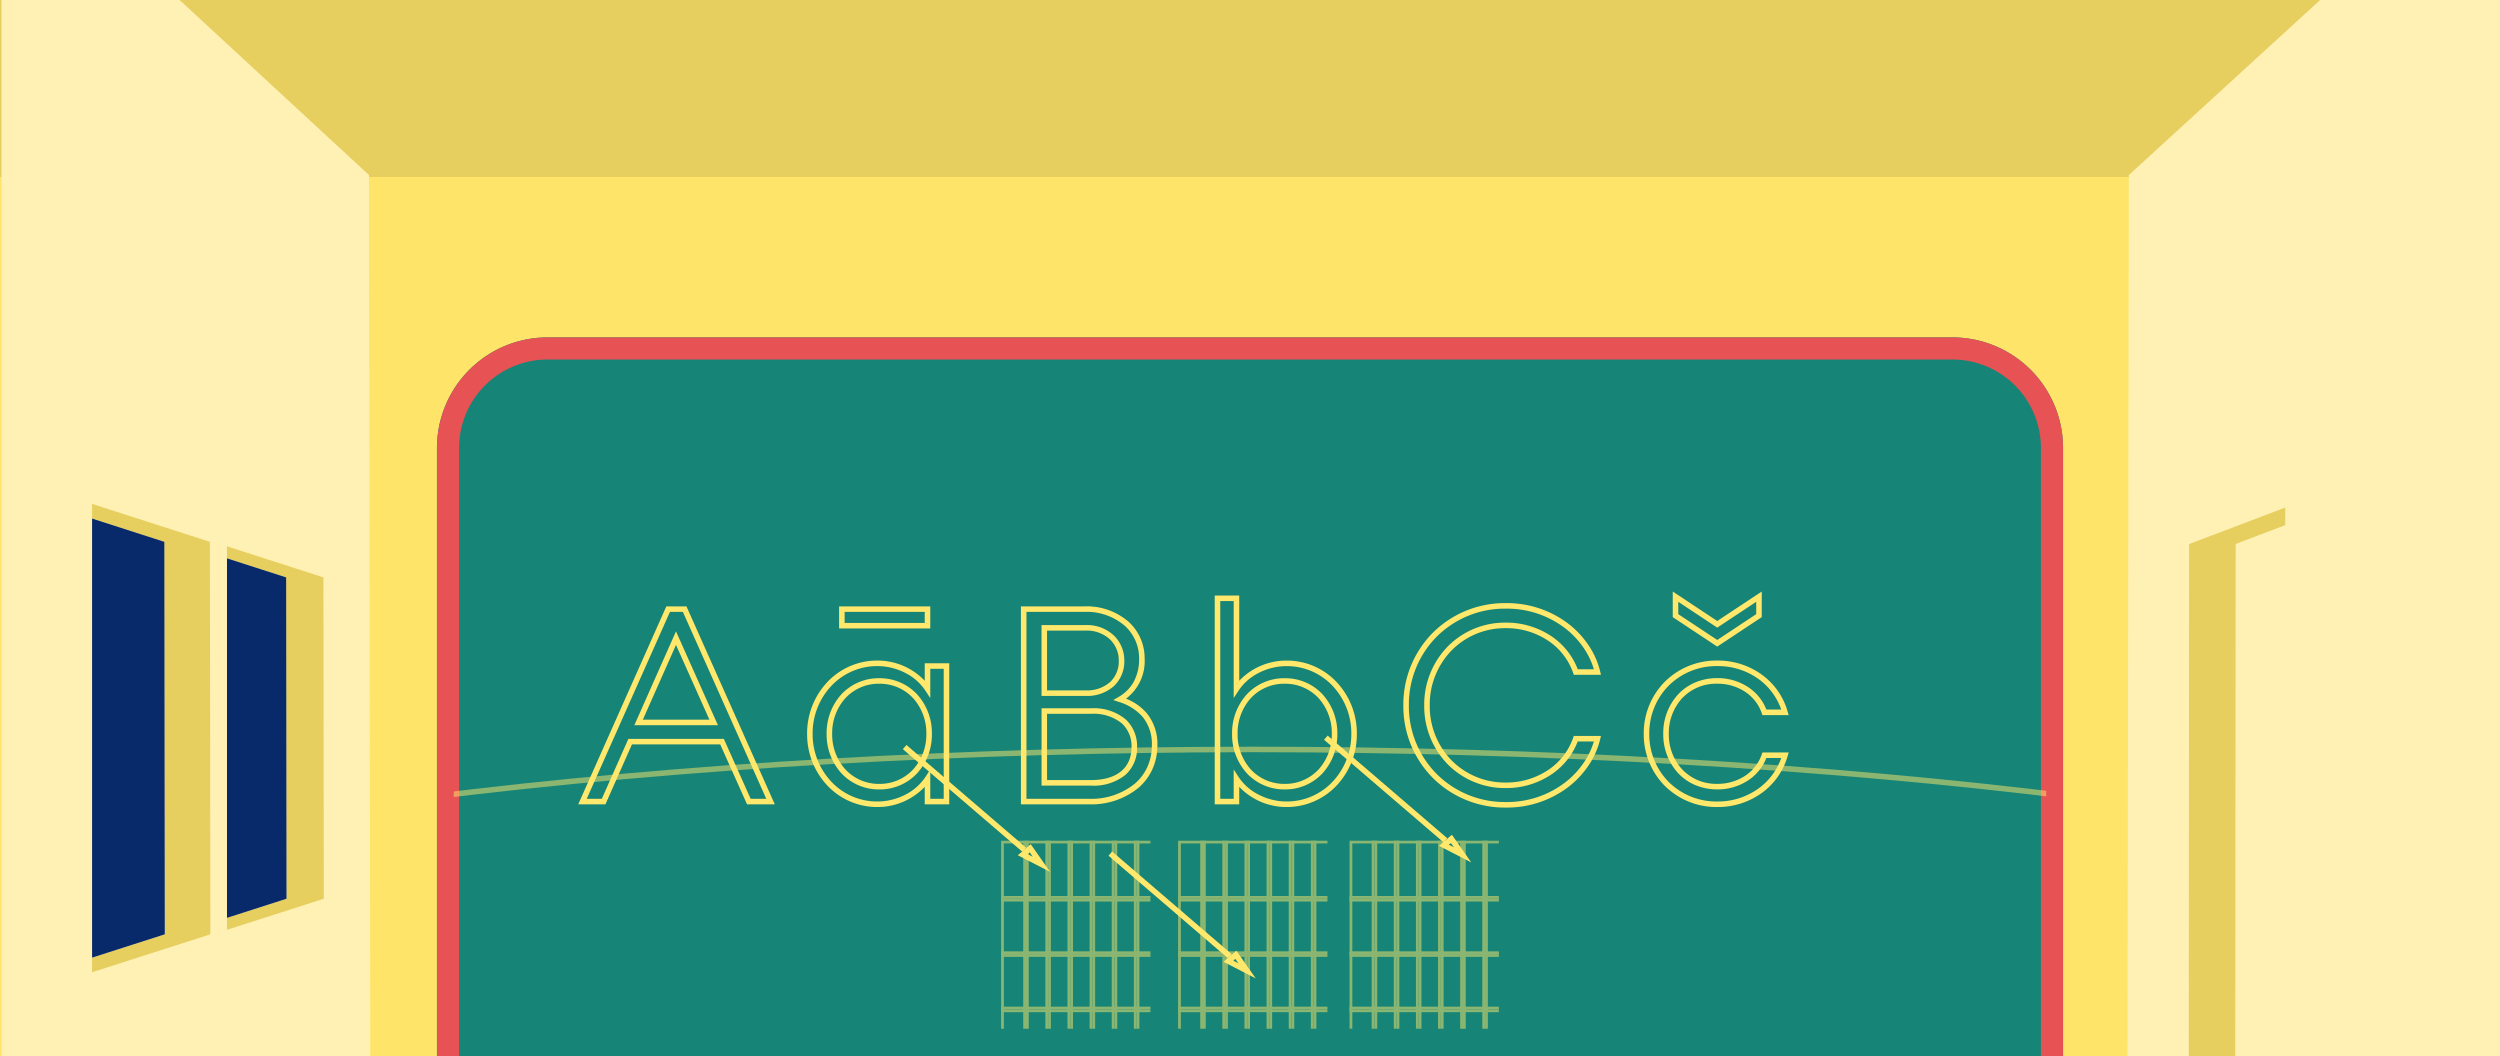 <?xml version="1.0" encoding="UTF-8"?> <svg xmlns="http://www.w3.org/2000/svg" xmlns:xlink="http://www.w3.org/1999/xlink" width="452" height="191" viewBox="0 0 452 191"> <defs> <clipPath id="clip-path"> <rect id="Rectangle_3121" data-name="Rectangle 3121" width="452" height="191" transform="translate(737 843)" fill="none" stroke="#4900a9" stroke-width="4"></rect> </clipPath> <clipPath id="clip-path-2"> <rect id="Rectangle_2906" data-name="Rectangle 2906" width="288" height="134" rx="41" transform="translate(0)" fill="#168476" stroke="#e75354" stroke-width="4"></rect> </clipPath> <clipPath id="clip-path-3"> <rect width="27" height="34" fill="none"></rect> </clipPath> </defs> <g id="Klase" transform="translate(-737 -843)" clip-path="url(#clip-path)"> <g id="Group_5135" data-name="Group 5135" transform="translate(736.602 813.246)"> <rect id="Rectangle_2883" data-name="Rectangle 2883" width="452" height="226" transform="translate(0.398 6.754)" fill="#fee569"></rect> <rect id="Rectangle_2905" data-name="Rectangle 2905" width="452" height="62" transform="translate(0.398 -0.246)" fill="#e6cf5e"></rect> <g id="Tāfele" transform="translate(79.561 90.838)"> <g id="Rectangle_2885" data-name="Rectangle 2885" transform="translate(-0.163 -0.084)" fill="#168476" stroke="#e75354" stroke-width="4"> <path d="M20,0H274a20,20,0,0,1,20,20V134a0,0,0,0,1,0,0H0a0,0,0,0,1,0,0V20A20,20,0,0,1,20,0Z" stroke="none"></path> <path d="M20,2H274a18,18,0,0,1,18,18V132a0,0,0,0,1,0,0H2a0,0,0,0,1,0,0V20A18,18,0,0,1,20,2Z" fill="none"></path> </g> <path id="AāBbCč" d="M57.526,1.088A18.435,18.435,0,0,1,44.415-4.227a18.4,18.4,0,0,1-5.372-13.168,18.4,18.4,0,0,1,5.372-13.168,18.435,18.435,0,0,1,13.111-5.315,18.312,18.312,0,0,1,11.5,3.844,16.523,16.523,0,0,1,3.616,3.949,14.48,14.48,0,0,1,1.981,4.547l.146.616H69.858l-.115-.34a11.58,11.58,0,0,0-4.357-5.709,13.613,13.613,0,0,0-7.86-2.378,13.529,13.529,0,0,0-9.779,4.045,14.062,14.062,0,0,0-3.931,9.91,14.064,14.064,0,0,0,3.93,9.928,13.542,13.542,0,0,0,9.78,4.027,13.613,13.613,0,0,0,7.86-2.378,11.58,11.58,0,0,0,4.357-5.709l.115-.34H74.77l-.146.616a14.48,14.48,0,0,1-1.981,4.547,16.522,16.522,0,0,1-3.616,3.949A18.312,18.312,0,0,1,57.526,1.088Zm0-35.966A17.441,17.441,0,0,0,45.12-29.854a17.4,17.4,0,0,0-5.077,12.459A17.4,17.4,0,0,0,45.12-4.936,17.441,17.441,0,0,0,57.526.088,17.323,17.323,0,0,0,68.406-3.54a15.524,15.524,0,0,0,3.4-3.71,13.681,13.681,0,0,0,1.683-3.617H70.57A12.64,12.64,0,0,1,65.959-5,14.607,14.607,0,0,1,57.526-2.44,14.534,14.534,0,0,1,47.032-6.767a15.058,15.058,0,0,1-4.216-10.627A15.056,15.056,0,0,1,47.031-28,14.521,14.521,0,0,1,57.526-32.35a14.607,14.607,0,0,1,8.433,2.559,12.64,12.64,0,0,1,4.611,5.869h2.917A13.681,13.681,0,0,0,71.8-27.539a15.524,15.524,0,0,0-3.4-3.71A17.323,17.323,0,0,0,57.526-34.878ZM95.795.99A13.224,13.224,0,0,1,86.251-2.9a13.236,13.236,0,0,1-3.745-9.348A13.236,13.236,0,0,1,86.251-21.6a13.224,13.224,0,0,1,9.544-3.892,13.536,13.536,0,0,1,8.131,2.6,12.436,12.436,0,0,1,4.6,6.628l.182.637h-4.746l-.115-.34A7.556,7.556,0,0,0,100.9-19.8a9.013,9.013,0,0,0-5.1-1.506,8.454,8.454,0,0,0-6.377,2.652,9.329,9.329,0,0,0-2.384,6.4,9.329,9.329,0,0,0,2.384,6.4,8.454,8.454,0,0,0,6.377,2.652A9.013,9.013,0,0,0,100.9-4.7a7.556,7.556,0,0,0,2.95-3.838l.115-.34h4.746l-.182.637a12.436,12.436,0,0,1-4.6,6.628A13.536,13.536,0,0,1,95.795.99Zm0-25.48A12.232,12.232,0,0,0,86.964-20.9a12.242,12.242,0,0,0-3.458,8.647A12.242,12.242,0,0,0,86.964-3.6,12.232,12.232,0,0,0,95.795-.01a12.544,12.544,0,0,0,7.536-2.407,11.44,11.44,0,0,0,4.031-5.462h-2.691a8.566,8.566,0,0,1-3.211,4,10.008,10.008,0,0,1-5.665,1.679,10.132,10.132,0,0,1-4.022-.8,9.08,9.08,0,0,1-3.088-2.175,10.324,10.324,0,0,1-2.651-7.084,10.324,10.324,0,0,1,2.651-7.084,9.08,9.08,0,0,1,3.088-2.175,10.132,10.132,0,0,1,4.022-.8,10.008,10.008,0,0,1,5.665,1.679,8.566,8.566,0,0,1,3.211,4h2.691a11.44,11.44,0,0,0-4.031-5.462A12.544,12.544,0,0,0,95.795-24.49ZM17.934.99A11.77,11.77,0,0,1,9.369-2.662V.5H4.939V-37.25h4.43v15.412a11.77,11.77,0,0,1,8.565-3.652,12.356,12.356,0,0,1,9.054,3.9,13.5,13.5,0,0,1,3.647,9.341,13.5,13.5,0,0,1-3.647,9.341A12.356,12.356,0,0,1,17.934.99ZM8.369-5.793l.918,1.4a9.436,9.436,0,0,0,3.591,3.143A11.051,11.051,0,0,0,17.934-.01,11.365,11.365,0,0,0,26.262-3.6a12.5,12.5,0,0,0,3.373-8.654A12.5,12.5,0,0,0,26.262-20.9a11.365,11.365,0,0,0-8.328-3.586,11.051,11.051,0,0,0-5.056,1.236A9.436,9.436,0,0,0,9.287-20.11l-.918,1.4V-36.25H5.939V-.5h2.43ZM-56.056.99a12.356,12.356,0,0,1-9.054-3.9,13.5,13.5,0,0,1-3.647-9.341,13.5,13.5,0,0,1,3.647-9.341,12.356,12.356,0,0,1,9.054-3.9,11.77,11.77,0,0,1,8.565,3.652V-25h4.43V.5h-4.43V-2.662A11.77,11.77,0,0,1-56.056.99Zm0-25.48A11.365,11.365,0,0,0-64.384-20.9a12.5,12.5,0,0,0-3.373,8.654A12.5,12.5,0,0,0-64.384-3.6,11.365,11.365,0,0,0-56.056-.01,11.051,11.051,0,0,0-51-1.246,9.436,9.436,0,0,0-47.409-4.39l.918-1.4V-.5h2.43V-24h-2.43v5.293l-.918-1.4A9.436,9.436,0,0,0-51-23.254,11.051,11.051,0,0,0-56.056-24.49ZM-17.836.5H-30.1V-35.29H-18.62a11.521,11.521,0,0,1,8.034,2.829,8.9,8.9,0,0,1,2.854,6.589A8.5,8.5,0,0,1-11.1-18.6,9.552,9.552,0,0,1-7.38-16.01a8.766,8.766,0,0,1,1.951,5.867,10.36,10.36,0,0,1-.877,4.248A9.757,9.757,0,0,1-8.815-2.509,13.435,13.435,0,0,1-17.836.5ZM-29.1-.5h11.26A12.458,12.458,0,0,0-9.474-3.261,8.764,8.764,0,0,0-7.219-6.3a9.367,9.367,0,0,0,.79-3.841,7.7,7.7,0,0,0-1.712-5.219A9.226,9.226,0,0,0-12.361-18l-1.041-.352.949-.554A7.236,7.236,0,0,0-9.768-21.54a8.584,8.584,0,0,0,1.036-4.332,7.913,7.913,0,0,0-2.536-5.857A10.546,10.546,0,0,0-18.62-34.29H-29.1Zm-45.5,1h-5.015l-4.851-10.829h-15.962L-105.221.5h-4.917l15.929-35.79h3.638Zm-4.367-1h2.825L-91.219-34.29h-2.34L-108.6-.5h2.727l4.8-10.829h17.26ZM17.591-2.195A9.209,9.209,0,0,1,10.712-5.15a10.421,10.421,0,0,1-2.637-7.1,10.421,10.421,0,0,1,2.637-7.1A9.209,9.209,0,0,1,17.591-22.3,9.209,9.209,0,0,1,24.47-19.35a10.421,10.421,0,0,1,2.637,7.1,10.421,10.421,0,0,1-2.637,7.1A9.209,9.209,0,0,1,17.591-2.195Zm0-19.11a8.22,8.22,0,0,0-6.143,2.631A9.425,9.425,0,0,0,9.075-12.25a9.425,9.425,0,0,0,2.373,6.424,8.22,8.22,0,0,0,6.143,2.631,8.22,8.22,0,0,0,6.143-2.631,9.425,9.425,0,0,0,2.373-6.424,9.425,9.425,0,0,0-2.373-6.424A8.22,8.22,0,0,0,17.591-21.3Zm-73.3,19.11A9.209,9.209,0,0,1-62.592-5.15a10.421,10.421,0,0,1-2.637-7.1,10.421,10.421,0,0,1,2.637-7.1A9.209,9.209,0,0,1-55.713-22.3a9.209,9.209,0,0,1,6.879,2.955,10.421,10.421,0,0,1,2.637,7.1,10.421,10.421,0,0,1-2.637,7.1A9.209,9.209,0,0,1-55.713-2.195Zm0-19.11a8.22,8.22,0,0,0-6.143,2.631,9.425,9.425,0,0,0-2.373,6.424,9.425,9.425,0,0,0,2.373,6.424,8.22,8.22,0,0,0,6.143,2.631A8.22,8.22,0,0,0-49.57-5.826,9.425,9.425,0,0,0-47.2-12.25a9.425,9.425,0,0,0-2.373-6.424A8.22,8.22,0,0,0-55.713-21.3ZM-17.444-2.881h-8.928V-16.866H-17.4a8.981,8.981,0,0,1,6.215,1.991A6.557,6.557,0,0,1-9.1-9.849a6.469,6.469,0,0,1-2.1,5.024A9.162,9.162,0,0,1-17.444-2.881Zm-7.928-1h7.928c4.665,0,7.34-2.175,7.34-5.968a5.585,5.585,0,0,0-1.746-4.284A8.14,8.14,0,0,0-17.4-15.866h-7.977Zm-59.509-9.927H-99.994l7.529-16.968Zm-13.575-1h12.033l-6.038-13.51ZM-18.375-19.1h-8V-31.909h8a7.1,7.1,0,0,1,5.129,1.933,6.261,6.261,0,0,1,1.839,4.5,6.122,6.122,0,0,1-1.846,4.57A7.256,7.256,0,0,1-18.375-19.1Zm-7-1h7a6.284,6.284,0,0,0,4.433-1.535,5.147,5.147,0,0,0,1.535-3.845,5.268,5.268,0,0,0-1.542-3.785,6.125,6.125,0,0,0-4.426-1.644h-7ZM95.795-28.016l-8.046-5.329v-4.629l8.046,5.329,8.046-5.329v4.629Zm-7.046-5.866,7.046,4.667,7.046-4.667v-2.231l-7.046,4.667-7.046-4.667ZM-46.491-31.3H-62.975V-35.29h16.484Zm-15.484-1h14.484V-34.29H-61.975Z" transform="translate(135.52 83.837)" fill="#ffe86b"></path> <g id="Mask_Group_11" data-name="Mask Group 11" transform="translate(2.837 -0.084)" clip-path="url(#clip-path-2)"> <g id="Ellipse_80" data-name="Ellipse 80" transform="translate(-155 74)" fill="none" stroke="#ffe86b" stroke-width="1" opacity="0.5"> <ellipse cx="299.5" cy="65.5" rx="299.5" ry="65.5" stroke="none"></ellipse> <ellipse cx="299.5" cy="65.5" rx="299" ry="65" fill="none"></ellipse> </g> </g> <g id="Group_5124" data-name="Group 5124" transform="translate(101.837 90.639)"> <g id="Repeat_Grid_1" data-name="Repeat Grid 1" transform="translate(0 0.277)" opacity="0.5" clip-path="url(#clip-path-3)"> <g transform="translate(-4836 -4919)"> <g id="Rectangle_2907" data-name="Rectangle 2907" transform="translate(4836 4919)" fill="none" stroke="#ffe86b" stroke-width="0.5"> <rect width="5" height="11" stroke="none"></rect> <rect x="0.25" y="0.25" width="4.5" height="10.5" fill="none"></rect> </g> </g> <g transform="translate(-4832 -4919)"> <g id="Rectangle_2907-2" data-name="Rectangle 2907" transform="translate(4836 4919)" fill="none" stroke="#ffe86b" stroke-width="0.5"> <rect width="5" height="11" stroke="none"></rect> <rect x="0.25" y="0.25" width="4.5" height="10.5" fill="none"></rect> </g> </g> <g transform="translate(-4828 -4919)"> <g id="Rectangle_2907-3" data-name="Rectangle 2907" transform="translate(4836 4919)" fill="none" stroke="#ffe86b" stroke-width="0.5"> <rect width="5" height="11" stroke="none"></rect> <rect x="0.25" y="0.25" width="4.5" height="10.5" fill="none"></rect> </g> </g> <g transform="translate(-4824 -4919)"> <g id="Rectangle_2907-4" data-name="Rectangle 2907" transform="translate(4836 4919)" fill="none" stroke="#ffe86b" stroke-width="0.5"> <rect width="5" height="11" stroke="none"></rect> <rect x="0.25" y="0.25" width="4.5" height="10.5" fill="none"></rect> </g> </g> <g transform="translate(-4820 -4919)"> <g id="Rectangle_2907-5" data-name="Rectangle 2907" transform="translate(4836 4919)" fill="none" stroke="#ffe86b" stroke-width="0.5"> <rect width="5" height="11" stroke="none"></rect> <rect x="0.25" y="0.25" width="4.5" height="10.5" fill="none"></rect> </g> </g> <g transform="translate(-4816 -4919)"> <g id="Rectangle_2907-6" data-name="Rectangle 2907" transform="translate(4836 4919)" fill="none" stroke="#ffe86b" stroke-width="0.5"> <rect width="5" height="11" stroke="none"></rect> <rect x="0.25" y="0.25" width="4.5" height="10.5" fill="none"></rect> </g> </g> <g transform="translate(-4812 -4919)"> <g id="Rectangle_2907-7" data-name="Rectangle 2907" transform="translate(4836 4919)" fill="none" stroke="#ffe86b" stroke-width="0.5"> <rect width="5" height="11" stroke="none"></rect> <rect x="0.25" y="0.25" width="4.5" height="10.5" fill="none"></rect> </g> </g> <g transform="translate(-4836 -4909)"> <g id="Rectangle_2907-8" data-name="Rectangle 2907" transform="translate(4836 4919)" fill="none" stroke="#ffe86b" stroke-width="0.5"> <rect width="5" height="11" stroke="none"></rect> <rect x="0.25" y="0.25" width="4.5" height="10.5" fill="none"></rect> </g> </g> <g transform="translate(-4832 -4909)"> <g id="Rectangle_2907-9" data-name="Rectangle 2907" transform="translate(4836 4919)" fill="none" stroke="#ffe86b" stroke-width="0.5"> <rect width="5" height="11" stroke="none"></rect> <rect x="0.25" y="0.25" width="4.5" height="10.5" fill="none"></rect> </g> </g> <g transform="translate(-4828 -4909)"> <g id="Rectangle_2907-10" data-name="Rectangle 2907" transform="translate(4836 4919)" fill="none" stroke="#ffe86b" stroke-width="0.5"> <rect width="5" height="11" stroke="none"></rect> <rect x="0.25" y="0.25" width="4.5" height="10.5" fill="none"></rect> </g> </g> <g transform="translate(-4824 -4909)"> <g id="Rectangle_2907-11" data-name="Rectangle 2907" transform="translate(4836 4919)" fill="none" stroke="#ffe86b" stroke-width="0.5"> <rect width="5" height="11" stroke="none"></rect> <rect x="0.25" y="0.25" width="4.5" height="10.5" fill="none"></rect> </g> </g> <g transform="translate(-4820 -4909)"> <g id="Rectangle_2907-12" data-name="Rectangle 2907" transform="translate(4836 4919)" fill="none" stroke="#ffe86b" stroke-width="0.5"> <rect width="5" height="11" stroke="none"></rect> <rect x="0.25" y="0.25" width="4.5" height="10.5" fill="none"></rect> </g> </g> <g transform="translate(-4816 -4909)"> <g id="Rectangle_2907-13" data-name="Rectangle 2907" transform="translate(4836 4919)" fill="none" stroke="#ffe86b" stroke-width="0.5"> <rect width="5" height="11" stroke="none"></rect> <rect x="0.25" y="0.25" width="4.5" height="10.5" fill="none"></rect> </g> </g> <g transform="translate(-4812 -4909)"> <g id="Rectangle_2907-14" data-name="Rectangle 2907" transform="translate(4836 4919)" fill="none" stroke="#ffe86b" stroke-width="0.5"> <rect width="5" height="11" stroke="none"></rect> <rect x="0.25" y="0.25" width="4.5" height="10.5" fill="none"></rect> </g> </g> <g transform="translate(-4836 -4899)"> <g id="Rectangle_2907-15" data-name="Rectangle 2907" transform="translate(4836 4919)" fill="none" stroke="#ffe86b" stroke-width="0.5"> <rect width="5" height="11" stroke="none"></rect> <rect x="0.25" y="0.25" width="4.5" height="10.5" fill="none"></rect> </g> </g> <g transform="translate(-4832 -4899)"> <g id="Rectangle_2907-16" data-name="Rectangle 2907" transform="translate(4836 4919)" fill="none" stroke="#ffe86b" stroke-width="0.5"> <rect width="5" height="11" stroke="none"></rect> <rect x="0.25" y="0.25" width="4.5" height="10.5" fill="none"></rect> </g> </g> <g transform="translate(-4828 -4899)"> <g id="Rectangle_2907-17" data-name="Rectangle 2907" transform="translate(4836 4919)" fill="none" stroke="#ffe86b" stroke-width="0.5"> <rect width="5" height="11" stroke="none"></rect> <rect x="0.25" y="0.25" width="4.5" height="10.5" fill="none"></rect> </g> </g> <g transform="translate(-4824 -4899)"> <g id="Rectangle_2907-18" data-name="Rectangle 2907" transform="translate(4836 4919)" fill="none" stroke="#ffe86b" stroke-width="0.5"> <rect width="5" height="11" stroke="none"></rect> <rect x="0.25" y="0.25" width="4.5" height="10.5" fill="none"></rect> </g> </g> <g transform="translate(-4820 -4899)"> <g id="Rectangle_2907-19" data-name="Rectangle 2907" transform="translate(4836 4919)" fill="none" stroke="#ffe86b" stroke-width="0.5"> <rect width="5" height="11" stroke="none"></rect> <rect x="0.25" y="0.25" width="4.5" height="10.5" fill="none"></rect> </g> </g> <g transform="translate(-4816 -4899)"> <g id="Rectangle_2907-20" data-name="Rectangle 2907" transform="translate(4836 4919)" fill="none" stroke="#ffe86b" stroke-width="0.5"> <rect width="5" height="11" stroke="none"></rect> <rect x="0.25" y="0.25" width="4.5" height="10.5" fill="none"></rect> </g> </g> <g transform="translate(-4812 -4899)"> <g id="Rectangle_2907-21" data-name="Rectangle 2907" transform="translate(4836 4919)" fill="none" stroke="#ffe86b" stroke-width="0.5"> <rect width="5" height="11" stroke="none"></rect> <rect x="0.25" y="0.25" width="4.5" height="10.5" fill="none"></rect> </g> </g> <g transform="translate(-4836 -4889)"> <g id="Rectangle_2907-22" data-name="Rectangle 2907" transform="translate(4836 4919)" fill="none" stroke="#ffe86b" stroke-width="0.5"> <rect width="5" height="11" stroke="none"></rect> <rect x="0.25" y="0.25" width="4.5" height="10.5" fill="none"></rect> </g> </g> <g transform="translate(-4832 -4889)"> <g id="Rectangle_2907-23" data-name="Rectangle 2907" transform="translate(4836 4919)" fill="none" stroke="#ffe86b" stroke-width="0.5"> <rect width="5" height="11" stroke="none"></rect> <rect x="0.25" y="0.25" width="4.5" height="10.5" fill="none"></rect> </g> </g> <g transform="translate(-4828 -4889)"> <g id="Rectangle_2907-24" data-name="Rectangle 2907" transform="translate(4836 4919)" fill="none" stroke="#ffe86b" stroke-width="0.5"> <rect width="5" height="11" stroke="none"></rect> <rect x="0.25" y="0.25" width="4.5" height="10.5" fill="none"></rect> </g> </g> <g transform="translate(-4824 -4889)"> <g id="Rectangle_2907-25" data-name="Rectangle 2907" transform="translate(4836 4919)" fill="none" stroke="#ffe86b" stroke-width="0.5"> <rect width="5" height="11" stroke="none"></rect> <rect x="0.25" y="0.25" width="4.5" height="10.5" fill="none"></rect> </g> </g> <g transform="translate(-4820 -4889)"> <g id="Rectangle_2907-26" data-name="Rectangle 2907" transform="translate(4836 4919)" fill="none" stroke="#ffe86b" stroke-width="0.5"> <rect width="5" height="11" stroke="none"></rect> <rect x="0.25" y="0.25" width="4.5" height="10.5" fill="none"></rect> </g> </g> <g transform="translate(-4816 -4889)"> <g id="Rectangle_2907-27" data-name="Rectangle 2907" transform="translate(4836 4919)" fill="none" stroke="#ffe86b" stroke-width="0.5"> <rect width="5" height="11" stroke="none"></rect> <rect x="0.25" y="0.25" width="4.5" height="10.5" fill="none"></rect> </g> </g> <g transform="translate(-4812 -4889)"> <g id="Rectangle_2907-28" data-name="Rectangle 2907" transform="translate(4836 4919)" fill="none" stroke="#ffe86b" stroke-width="0.5"> <rect width="5" height="11" stroke="none"></rect> <rect x="0.25" y="0.25" width="4.5" height="10.5" fill="none"></rect> </g> </g> </g> <g id="Repeat_Grid_2" data-name="Repeat Grid 2" transform="translate(32 0.277)" opacity="0.5" clip-path="url(#clip-path-3)"> <g transform="translate(-4836 -4919)"> <g id="Rectangle_2907-29" data-name="Rectangle 2907" transform="translate(4836 4919)" fill="none" stroke="#ffe86b" stroke-width="0.5"> <rect width="5" height="11" stroke="none"></rect> <rect x="0.25" y="0.25" width="4.5" height="10.5" fill="none"></rect> </g> </g> <g transform="translate(-4832 -4919)"> <g id="Rectangle_2907-30" data-name="Rectangle 2907" transform="translate(4836 4919)" fill="none" stroke="#ffe86b" stroke-width="0.5"> <rect width="5" height="11" stroke="none"></rect> <rect x="0.25" y="0.25" width="4.5" height="10.5" fill="none"></rect> </g> </g> <g transform="translate(-4828 -4919)"> <g id="Rectangle_2907-31" data-name="Rectangle 2907" transform="translate(4836 4919)" fill="none" stroke="#ffe86b" stroke-width="0.5"> <rect width="5" height="11" stroke="none"></rect> <rect x="0.25" y="0.25" width="4.5" height="10.5" fill="none"></rect> </g> </g> <g transform="translate(-4824 -4919)"> <g id="Rectangle_2907-32" data-name="Rectangle 2907" transform="translate(4836 4919)" fill="none" stroke="#ffe86b" stroke-width="0.5"> <rect width="5" height="11" stroke="none"></rect> <rect x="0.25" y="0.25" width="4.5" height="10.5" fill="none"></rect> </g> </g> <g transform="translate(-4820 -4919)"> <g id="Rectangle_2907-33" data-name="Rectangle 2907" transform="translate(4836 4919)" fill="none" stroke="#ffe86b" stroke-width="0.5"> <rect width="5" height="11" stroke="none"></rect> <rect x="0.25" y="0.25" width="4.5" height="10.5" fill="none"></rect> </g> </g> <g transform="translate(-4816 -4919)"> <g id="Rectangle_2907-34" data-name="Rectangle 2907" transform="translate(4836 4919)" fill="none" stroke="#ffe86b" stroke-width="0.5"> <rect width="5" height="11" stroke="none"></rect> <rect x="0.25" y="0.25" width="4.5" height="10.5" fill="none"></rect> </g> </g> <g transform="translate(-4812 -4919)"> <g id="Rectangle_2907-35" data-name="Rectangle 2907" transform="translate(4836 4919)" fill="none" stroke="#ffe86b" stroke-width="0.5"> <rect width="5" height="11" stroke="none"></rect> <rect x="0.25" y="0.25" width="4.5" height="10.5" fill="none"></rect> </g> </g> <g transform="translate(-4836 -4909)"> <g id="Rectangle_2907-36" data-name="Rectangle 2907" transform="translate(4836 4919)" fill="none" stroke="#ffe86b" stroke-width="0.5"> <rect width="5" height="11" stroke="none"></rect> <rect x="0.25" y="0.25" width="4.5" height="10.5" fill="none"></rect> </g> </g> <g transform="translate(-4832 -4909)"> <g id="Rectangle_2907-37" data-name="Rectangle 2907" transform="translate(4836 4919)" fill="none" stroke="#ffe86b" stroke-width="0.5"> <rect width="5" height="11" stroke="none"></rect> <rect x="0.25" y="0.25" width="4.5" height="10.5" fill="none"></rect> </g> </g> <g transform="translate(-4828 -4909)"> <g id="Rectangle_2907-38" data-name="Rectangle 2907" transform="translate(4836 4919)" fill="none" stroke="#ffe86b" stroke-width="0.5"> <rect width="5" height="11" stroke="none"></rect> <rect x="0.25" y="0.25" width="4.5" height="10.5" fill="none"></rect> </g> </g> <g transform="translate(-4824 -4909)"> <g id="Rectangle_2907-39" data-name="Rectangle 2907" transform="translate(4836 4919)" fill="none" stroke="#ffe86b" stroke-width="0.5"> <rect width="5" height="11" stroke="none"></rect> <rect x="0.25" y="0.25" width="4.5" height="10.5" fill="none"></rect> </g> </g> <g transform="translate(-4820 -4909)"> <g id="Rectangle_2907-40" data-name="Rectangle 2907" transform="translate(4836 4919)" fill="none" stroke="#ffe86b" stroke-width="0.5"> <rect width="5" height="11" stroke="none"></rect> <rect x="0.25" y="0.25" width="4.5" height="10.5" fill="none"></rect> </g> </g> <g transform="translate(-4816 -4909)"> <g id="Rectangle_2907-41" data-name="Rectangle 2907" transform="translate(4836 4919)" fill="none" stroke="#ffe86b" stroke-width="0.5"> <rect width="5" height="11" stroke="none"></rect> <rect x="0.25" y="0.25" width="4.5" height="10.5" fill="none"></rect> </g> </g> <g transform="translate(-4812 -4909)"> <g id="Rectangle_2907-42" data-name="Rectangle 2907" transform="translate(4836 4919)" fill="none" stroke="#ffe86b" stroke-width="0.5"> <rect width="5" height="11" stroke="none"></rect> <rect x="0.25" y="0.25" width="4.5" height="10.5" fill="none"></rect> </g> </g> <g transform="translate(-4836 -4899)"> <g id="Rectangle_2907-43" data-name="Rectangle 2907" transform="translate(4836 4919)" fill="none" stroke="#ffe86b" stroke-width="0.5"> <rect width="5" height="11" stroke="none"></rect> <rect x="0.25" y="0.25" width="4.5" height="10.5" fill="none"></rect> </g> </g> <g transform="translate(-4832 -4899)"> <g id="Rectangle_2907-44" data-name="Rectangle 2907" transform="translate(4836 4919)" fill="none" stroke="#ffe86b" stroke-width="0.5"> <rect width="5" height="11" stroke="none"></rect> <rect x="0.25" y="0.25" width="4.5" height="10.5" fill="none"></rect> </g> </g> <g transform="translate(-4828 -4899)"> <g id="Rectangle_2907-45" data-name="Rectangle 2907" transform="translate(4836 4919)" fill="none" stroke="#ffe86b" stroke-width="0.5"> <rect width="5" height="11" stroke="none"></rect> <rect x="0.25" y="0.25" width="4.5" height="10.5" fill="none"></rect> </g> </g> <g transform="translate(-4824 -4899)"> <g id="Rectangle_2907-46" data-name="Rectangle 2907" transform="translate(4836 4919)" fill="none" stroke="#ffe86b" stroke-width="0.5"> <rect width="5" height="11" stroke="none"></rect> <rect x="0.25" y="0.25" width="4.5" height="10.5" fill="none"></rect> </g> </g> <g transform="translate(-4820 -4899)"> <g id="Rectangle_2907-47" data-name="Rectangle 2907" transform="translate(4836 4919)" fill="none" stroke="#ffe86b" stroke-width="0.5"> <rect width="5" height="11" stroke="none"></rect> <rect x="0.25" y="0.25" width="4.5" height="10.5" fill="none"></rect> </g> </g> <g transform="translate(-4816 -4899)"> <g id="Rectangle_2907-48" data-name="Rectangle 2907" transform="translate(4836 4919)" fill="none" stroke="#ffe86b" stroke-width="0.5"> <rect width="5" height="11" stroke="none"></rect> <rect x="0.25" y="0.25" width="4.5" height="10.5" fill="none"></rect> </g> </g> <g transform="translate(-4812 -4899)"> <g id="Rectangle_2907-49" data-name="Rectangle 2907" transform="translate(4836 4919)" fill="none" stroke="#ffe86b" stroke-width="0.5"> <rect width="5" height="11" stroke="none"></rect> <rect x="0.25" y="0.25" width="4.5" height="10.5" fill="none"></rect> </g> </g> <g transform="translate(-4836 -4889)"> <g id="Rectangle_2907-50" data-name="Rectangle 2907" transform="translate(4836 4919)" fill="none" stroke="#ffe86b" stroke-width="0.5"> <rect width="5" height="11" stroke="none"></rect> <rect x="0.25" y="0.25" width="4.5" height="10.5" fill="none"></rect> </g> </g> <g transform="translate(-4832 -4889)"> <g id="Rectangle_2907-51" data-name="Rectangle 2907" transform="translate(4836 4919)" fill="none" stroke="#ffe86b" stroke-width="0.5"> <rect width="5" height="11" stroke="none"></rect> <rect x="0.25" y="0.25" width="4.5" height="10.5" fill="none"></rect> </g> </g> <g transform="translate(-4828 -4889)"> <g id="Rectangle_2907-52" data-name="Rectangle 2907" transform="translate(4836 4919)" fill="none" stroke="#ffe86b" stroke-width="0.5"> <rect width="5" height="11" stroke="none"></rect> <rect x="0.25" y="0.25" width="4.5" height="10.5" fill="none"></rect> </g> </g> <g transform="translate(-4824 -4889)"> <g id="Rectangle_2907-53" data-name="Rectangle 2907" transform="translate(4836 4919)" fill="none" stroke="#ffe86b" stroke-width="0.5"> <rect width="5" height="11" stroke="none"></rect> <rect x="0.25" y="0.25" width="4.5" height="10.5" fill="none"></rect> </g> </g> <g transform="translate(-4820 -4889)"> <g id="Rectangle_2907-54" data-name="Rectangle 2907" transform="translate(4836 4919)" fill="none" stroke="#ffe86b" stroke-width="0.5"> <rect width="5" height="11" stroke="none"></rect> <rect x="0.25" y="0.25" width="4.5" height="10.5" fill="none"></rect> </g> </g> <g transform="translate(-4816 -4889)"> <g id="Rectangle_2907-55" data-name="Rectangle 2907" transform="translate(4836 4919)" fill="none" stroke="#ffe86b" stroke-width="0.5"> <rect width="5" height="11" stroke="none"></rect> <rect x="0.25" y="0.25" width="4.5" height="10.5" fill="none"></rect> </g> </g> <g transform="translate(-4812 -4889)"> <g id="Rectangle_2907-56" data-name="Rectangle 2907" transform="translate(4836 4919)" fill="none" stroke="#ffe86b" stroke-width="0.5"> <rect width="5" height="11" stroke="none"></rect> <rect x="0.25" y="0.25" width="4.5" height="10.5" fill="none"></rect> </g> </g> </g> <g id="Repeat_Grid_3" data-name="Repeat Grid 3" transform="translate(63 0.277)" opacity="0.5" clip-path="url(#clip-path-3)"> <g transform="translate(-4836 -4919)"> <g id="Rectangle_2907-57" data-name="Rectangle 2907" transform="translate(4836 4919)" fill="none" stroke="#ffe86b" stroke-width="0.5"> <rect width="5" height="11" stroke="none"></rect> <rect x="0.25" y="0.25" width="4.5" height="10.5" fill="none"></rect> </g> </g> <g transform="translate(-4832 -4919)"> <g id="Rectangle_2907-58" data-name="Rectangle 2907" transform="translate(4836 4919)" fill="none" stroke="#ffe86b" stroke-width="0.5"> <rect width="5" height="11" stroke="none"></rect> <rect x="0.25" y="0.25" width="4.5" height="10.5" fill="none"></rect> </g> </g> <g transform="translate(-4828 -4919)"> <g id="Rectangle_2907-59" data-name="Rectangle 2907" transform="translate(4836 4919)" fill="none" stroke="#ffe86b" stroke-width="0.5"> <rect width="5" height="11" stroke="none"></rect> <rect x="0.25" y="0.25" width="4.5" height="10.5" fill="none"></rect> </g> </g> <g transform="translate(-4824 -4919)"> <g id="Rectangle_2907-60" data-name="Rectangle 2907" transform="translate(4836 4919)" fill="none" stroke="#ffe86b" stroke-width="0.5"> <rect width="5" height="11" stroke="none"></rect> <rect x="0.25" y="0.25" width="4.5" height="10.5" fill="none"></rect> </g> </g> <g transform="translate(-4820 -4919)"> <g id="Rectangle_2907-61" data-name="Rectangle 2907" transform="translate(4836 4919)" fill="none" stroke="#ffe86b" stroke-width="0.5"> <rect width="5" height="11" stroke="none"></rect> <rect x="0.25" y="0.25" width="4.5" height="10.5" fill="none"></rect> </g> </g> <g transform="translate(-4816 -4919)"> <g id="Rectangle_2907-62" data-name="Rectangle 2907" transform="translate(4836 4919)" fill="none" stroke="#ffe86b" stroke-width="0.5"> <rect width="5" height="11" stroke="none"></rect> <rect x="0.25" y="0.25" width="4.5" height="10.5" fill="none"></rect> </g> </g> <g transform="translate(-4812 -4919)"> <g id="Rectangle_2907-63" data-name="Rectangle 2907" transform="translate(4836 4919)" fill="none" stroke="#ffe86b" stroke-width="0.5"> <rect width="5" height="11" stroke="none"></rect> <rect x="0.25" y="0.25" width="4.5" height="10.5" fill="none"></rect> </g> </g> <g transform="translate(-4836 -4909)"> <g id="Rectangle_2907-64" data-name="Rectangle 2907" transform="translate(4836 4919)" fill="none" stroke="#ffe86b" stroke-width="0.5"> <rect width="5" height="11" stroke="none"></rect> <rect x="0.25" y="0.25" width="4.5" height="10.5" fill="none"></rect> </g> </g> <g transform="translate(-4832 -4909)"> <g id="Rectangle_2907-65" data-name="Rectangle 2907" transform="translate(4836 4919)" fill="none" stroke="#ffe86b" stroke-width="0.5"> <rect width="5" height="11" stroke="none"></rect> <rect x="0.25" y="0.25" width="4.5" height="10.5" fill="none"></rect> </g> </g> <g transform="translate(-4828 -4909)"> <g id="Rectangle_2907-66" data-name="Rectangle 2907" transform="translate(4836 4919)" fill="none" stroke="#ffe86b" stroke-width="0.5"> <rect width="5" height="11" stroke="none"></rect> <rect x="0.25" y="0.25" width="4.5" height="10.5" fill="none"></rect> </g> </g> <g transform="translate(-4824 -4909)"> <g id="Rectangle_2907-67" data-name="Rectangle 2907" transform="translate(4836 4919)" fill="none" stroke="#ffe86b" stroke-width="0.5"> <rect width="5" height="11" stroke="none"></rect> <rect x="0.25" y="0.25" width="4.5" height="10.5" fill="none"></rect> </g> </g> <g transform="translate(-4820 -4909)"> <g id="Rectangle_2907-68" data-name="Rectangle 2907" transform="translate(4836 4919)" fill="none" stroke="#ffe86b" stroke-width="0.5"> <rect width="5" height="11" stroke="none"></rect> <rect x="0.25" y="0.25" width="4.5" height="10.5" fill="none"></rect> </g> </g> <g transform="translate(-4816 -4909)"> <g id="Rectangle_2907-69" data-name="Rectangle 2907" transform="translate(4836 4919)" fill="none" stroke="#ffe86b" stroke-width="0.5"> <rect width="5" height="11" stroke="none"></rect> <rect x="0.25" y="0.25" width="4.5" height="10.5" fill="none"></rect> </g> </g> <g transform="translate(-4812 -4909)"> <g id="Rectangle_2907-70" data-name="Rectangle 2907" transform="translate(4836 4919)" fill="none" stroke="#ffe86b" stroke-width="0.5"> <rect width="5" height="11" stroke="none"></rect> <rect x="0.25" y="0.25" width="4.5" height="10.5" fill="none"></rect> </g> </g> <g transform="translate(-4836 -4899)"> <g id="Rectangle_2907-71" data-name="Rectangle 2907" transform="translate(4836 4919)" fill="none" stroke="#ffe86b" stroke-width="0.5"> <rect width="5" height="11" stroke="none"></rect> <rect x="0.25" y="0.25" width="4.5" height="10.5" fill="none"></rect> </g> </g> <g transform="translate(-4832 -4899)"> <g id="Rectangle_2907-72" data-name="Rectangle 2907" transform="translate(4836 4919)" fill="none" stroke="#ffe86b" stroke-width="0.5"> <rect width="5" height="11" stroke="none"></rect> <rect x="0.25" y="0.25" width="4.5" height="10.5" fill="none"></rect> </g> </g> <g transform="translate(-4828 -4899)"> <g id="Rectangle_2907-73" data-name="Rectangle 2907" transform="translate(4836 4919)" fill="none" stroke="#ffe86b" stroke-width="0.5"> <rect width="5" height="11" stroke="none"></rect> <rect x="0.25" y="0.25" width="4.5" height="10.5" fill="none"></rect> </g> </g> <g transform="translate(-4824 -4899)"> <g id="Rectangle_2907-74" data-name="Rectangle 2907" transform="translate(4836 4919)" fill="none" stroke="#ffe86b" stroke-width="0.5"> <rect width="5" height="11" stroke="none"></rect> <rect x="0.25" y="0.25" width="4.5" height="10.5" fill="none"></rect> </g> </g> <g transform="translate(-4820 -4899)"> <g id="Rectangle_2907-75" data-name="Rectangle 2907" transform="translate(4836 4919)" fill="none" stroke="#ffe86b" stroke-width="0.5"> <rect width="5" height="11" stroke="none"></rect> <rect x="0.25" y="0.25" width="4.5" height="10.5" fill="none"></rect> </g> </g> <g transform="translate(-4816 -4899)"> <g id="Rectangle_2907-76" data-name="Rectangle 2907" transform="translate(4836 4919)" fill="none" stroke="#ffe86b" stroke-width="0.5"> <rect width="5" height="11" stroke="none"></rect> <rect x="0.25" y="0.25" width="4.5" height="10.5" fill="none"></rect> </g> </g> <g transform="translate(-4812 -4899)"> <g id="Rectangle_2907-77" data-name="Rectangle 2907" transform="translate(4836 4919)" fill="none" stroke="#ffe86b" stroke-width="0.5"> <rect width="5" height="11" stroke="none"></rect> <rect x="0.25" y="0.25" width="4.5" height="10.5" fill="none"></rect> </g> </g> <g transform="translate(-4836 -4889)"> <g id="Rectangle_2907-78" data-name="Rectangle 2907" transform="translate(4836 4919)" fill="none" stroke="#ffe86b" stroke-width="0.5"> <rect width="5" height="11" stroke="none"></rect> <rect x="0.25" y="0.25" width="4.5" height="10.5" fill="none"></rect> </g> </g> <g transform="translate(-4832 -4889)"> <g id="Rectangle_2907-79" data-name="Rectangle 2907" transform="translate(4836 4919)" fill="none" stroke="#ffe86b" stroke-width="0.5"> <rect width="5" height="11" stroke="none"></rect> <rect x="0.25" y="0.25" width="4.5" height="10.5" fill="none"></rect> </g> </g> <g transform="translate(-4828 -4889)"> <g id="Rectangle_2907-80" data-name="Rectangle 2907" transform="translate(4836 4919)" fill="none" stroke="#ffe86b" stroke-width="0.5"> <rect width="5" height="11" stroke="none"></rect> <rect x="0.25" y="0.25" width="4.5" height="10.5" fill="none"></rect> </g> </g> <g transform="translate(-4824 -4889)"> <g id="Rectangle_2907-81" data-name="Rectangle 2907" transform="translate(4836 4919)" fill="none" stroke="#ffe86b" stroke-width="0.5"> <rect width="5" height="11" stroke="none"></rect> <rect x="0.25" y="0.25" width="4.5" height="10.5" fill="none"></rect> </g> </g> <g transform="translate(-4820 -4889)"> <g id="Rectangle_2907-82" data-name="Rectangle 2907" transform="translate(4836 4919)" fill="none" stroke="#ffe86b" stroke-width="0.5"> <rect width="5" height="11" stroke="none"></rect> <rect x="0.25" y="0.25" width="4.5" height="10.5" fill="none"></rect> </g> </g> <g transform="translate(-4816 -4889)"> <g id="Rectangle_2907-83" data-name="Rectangle 2907" transform="translate(4836 4919)" fill="none" stroke="#ffe86b" stroke-width="0.5"> <rect width="5" height="11" stroke="none"></rect> <rect x="0.25" y="0.25" width="4.5" height="10.5" fill="none"></rect> </g> </g> <g transform="translate(-4812 -4889)"> <g id="Rectangle_2907-84" data-name="Rectangle 2907" transform="translate(4836 4919)" fill="none" stroke="#ffe86b" stroke-width="0.5"> <rect width="5" height="11" stroke="none"></rect> <rect x="0.25" y="0.25" width="4.5" height="10.5" fill="none"></rect> </g> </g> </g> </g> <g id="Group_5128" data-name="Group 5128" transform="translate(86.699 71.765) rotate(45)"> <path id="Path_11764" data-name="Path 11764" d="M-.03,1.668,28.38-.5" transform="translate(-0.027 1.532)" fill="none" stroke="#ffe86b" stroke-width="1"></path> <g id="Path_13221" data-name="Path 13221" transform="translate(34.51 -0.612) rotate(90)" fill="none"> <path d="M1.172.021l2,6.253L.107,6.039Z" stroke="none"></path> <path d="M 1.453 4.175 L 1.284 5.126 L 1.769 5.163 L 1.453 4.175 M 1.172 0.021 L 3.175 6.273 L 0.107 6.039 L 1.172 0.021 Z" stroke="none" fill="#ffe86b"></path> </g> </g> <g id="Group_5129" data-name="Group 5129" transform="translate(123.885 91.031) rotate(45)"> <path id="Path_11764-2" data-name="Path 11764" d="M-.03,1.668,28.38-.5" transform="translate(-0.027 1.532)" fill="none" stroke="#ffe86b" stroke-width="1"></path> <g id="Path_13222" data-name="Path 13222" transform="translate(34.51 -0.612) rotate(90)" fill="none"> <path d="M1.172.021l2,6.253L.107,6.039Z" stroke="none"></path> <path d="M 1.453 4.175 L 1.284 5.126 L 1.769 5.163 L 1.453 4.175 M 1.172 0.021 L 3.175 6.273 L 0.107 6.039 L 1.172 0.021 Z" stroke="none" fill="#ffe86b"></path> </g> </g> <g id="Group_5130" data-name="Group 5130" transform="translate(162.851 70.065) rotate(45)"> <path id="Path_11764-3" data-name="Path 11764" d="M-.03,1.668,28.38-.5" transform="translate(-0.027 1.532)" fill="none" stroke="#ffe86b" stroke-width="1"></path> <g id="Path_13223" data-name="Path 13223" transform="translate(34.51 -0.612) rotate(90)" fill="none"> <path d="M1.172.021l2,6.253L.107,6.039Z" stroke="none"></path> <path d="M 1.453 4.175 L 1.284 5.126 L 1.769 5.163 L 1.453 4.175 M 1.172 0.021 L 3.175 6.273 L 0.107 6.039 L 1.172 0.021 Z" stroke="none" fill="#ffe86b"></path> </g> </g> </g> <g id="Sans-L" transform="translate(385.034 0)"> <path id="Sans-L-2" data-name="Sans-L" d="M67.365,0,.253,61.4,0,232.475H67.365Z" transform="translate(0)" fill="#fff0b4"></path> <path id="Subtraction_7" data-name="Subtraction 7" d="M0,110.954.065,6.6,17.448,0v3.2L8.512,6.6,8.447,110.954H0Z" transform="translate(11.089 121.521)" fill="#e6cf5e"></path> <path id="Intersection_1" data-name="Intersection 1" d="M0,107.749.065,3.39,9,0V107.749Z" transform="translate(19.536 124.726)" fill="#fff0b4"></path> </g> <g id="Sans-K" transform="translate(0.66 0)"> <path id="Sans-K-2" data-name="Sans-K" d="M0,0,66.454,61.4l.25,171.079H0Z" fill="#fff0b4"></path> <g id="Group_5132" data-name="Group 5132" transform="translate(40.777 128.534)"> <path id="Subtraction_8" data-name="Subtraction 8" d="M0,69.325H0V67.165l10.765-3.452L10.7,5.613,0,2.169V0L17.435,5.613l.066,58.1L0,69.325Z" transform="translate(0 0)" fill="#e6cf5e"></path> <path id="Intersection_2" data-name="Intersection 2" d="M0,0,10.7,3.445l.066,58.1L0,65Z" transform="translate(0 2.168)" fill="#082a6a"></path> </g> <g id="Group_5133" data-name="Group 5133" transform="translate(16.387 120.86)"> <path id="Subtraction_8-2" data-name="Subtraction 8" d="M0,84.673H0V82.035l13.149-4.217-.08-70.962L0,2.649V0L21.3,6.856l.08,70.962L0,84.673Z" transform="translate(0 0)" fill="#e6cf5e"></path> <path id="Intersection_2-2" data-name="Intersection 2" d="M0,0,13.068,4.207l.08,70.962L0,79.386Z" transform="translate(0 2.649)" fill="#082a6a"></path> </g> </g> </g> </g> </svg> 